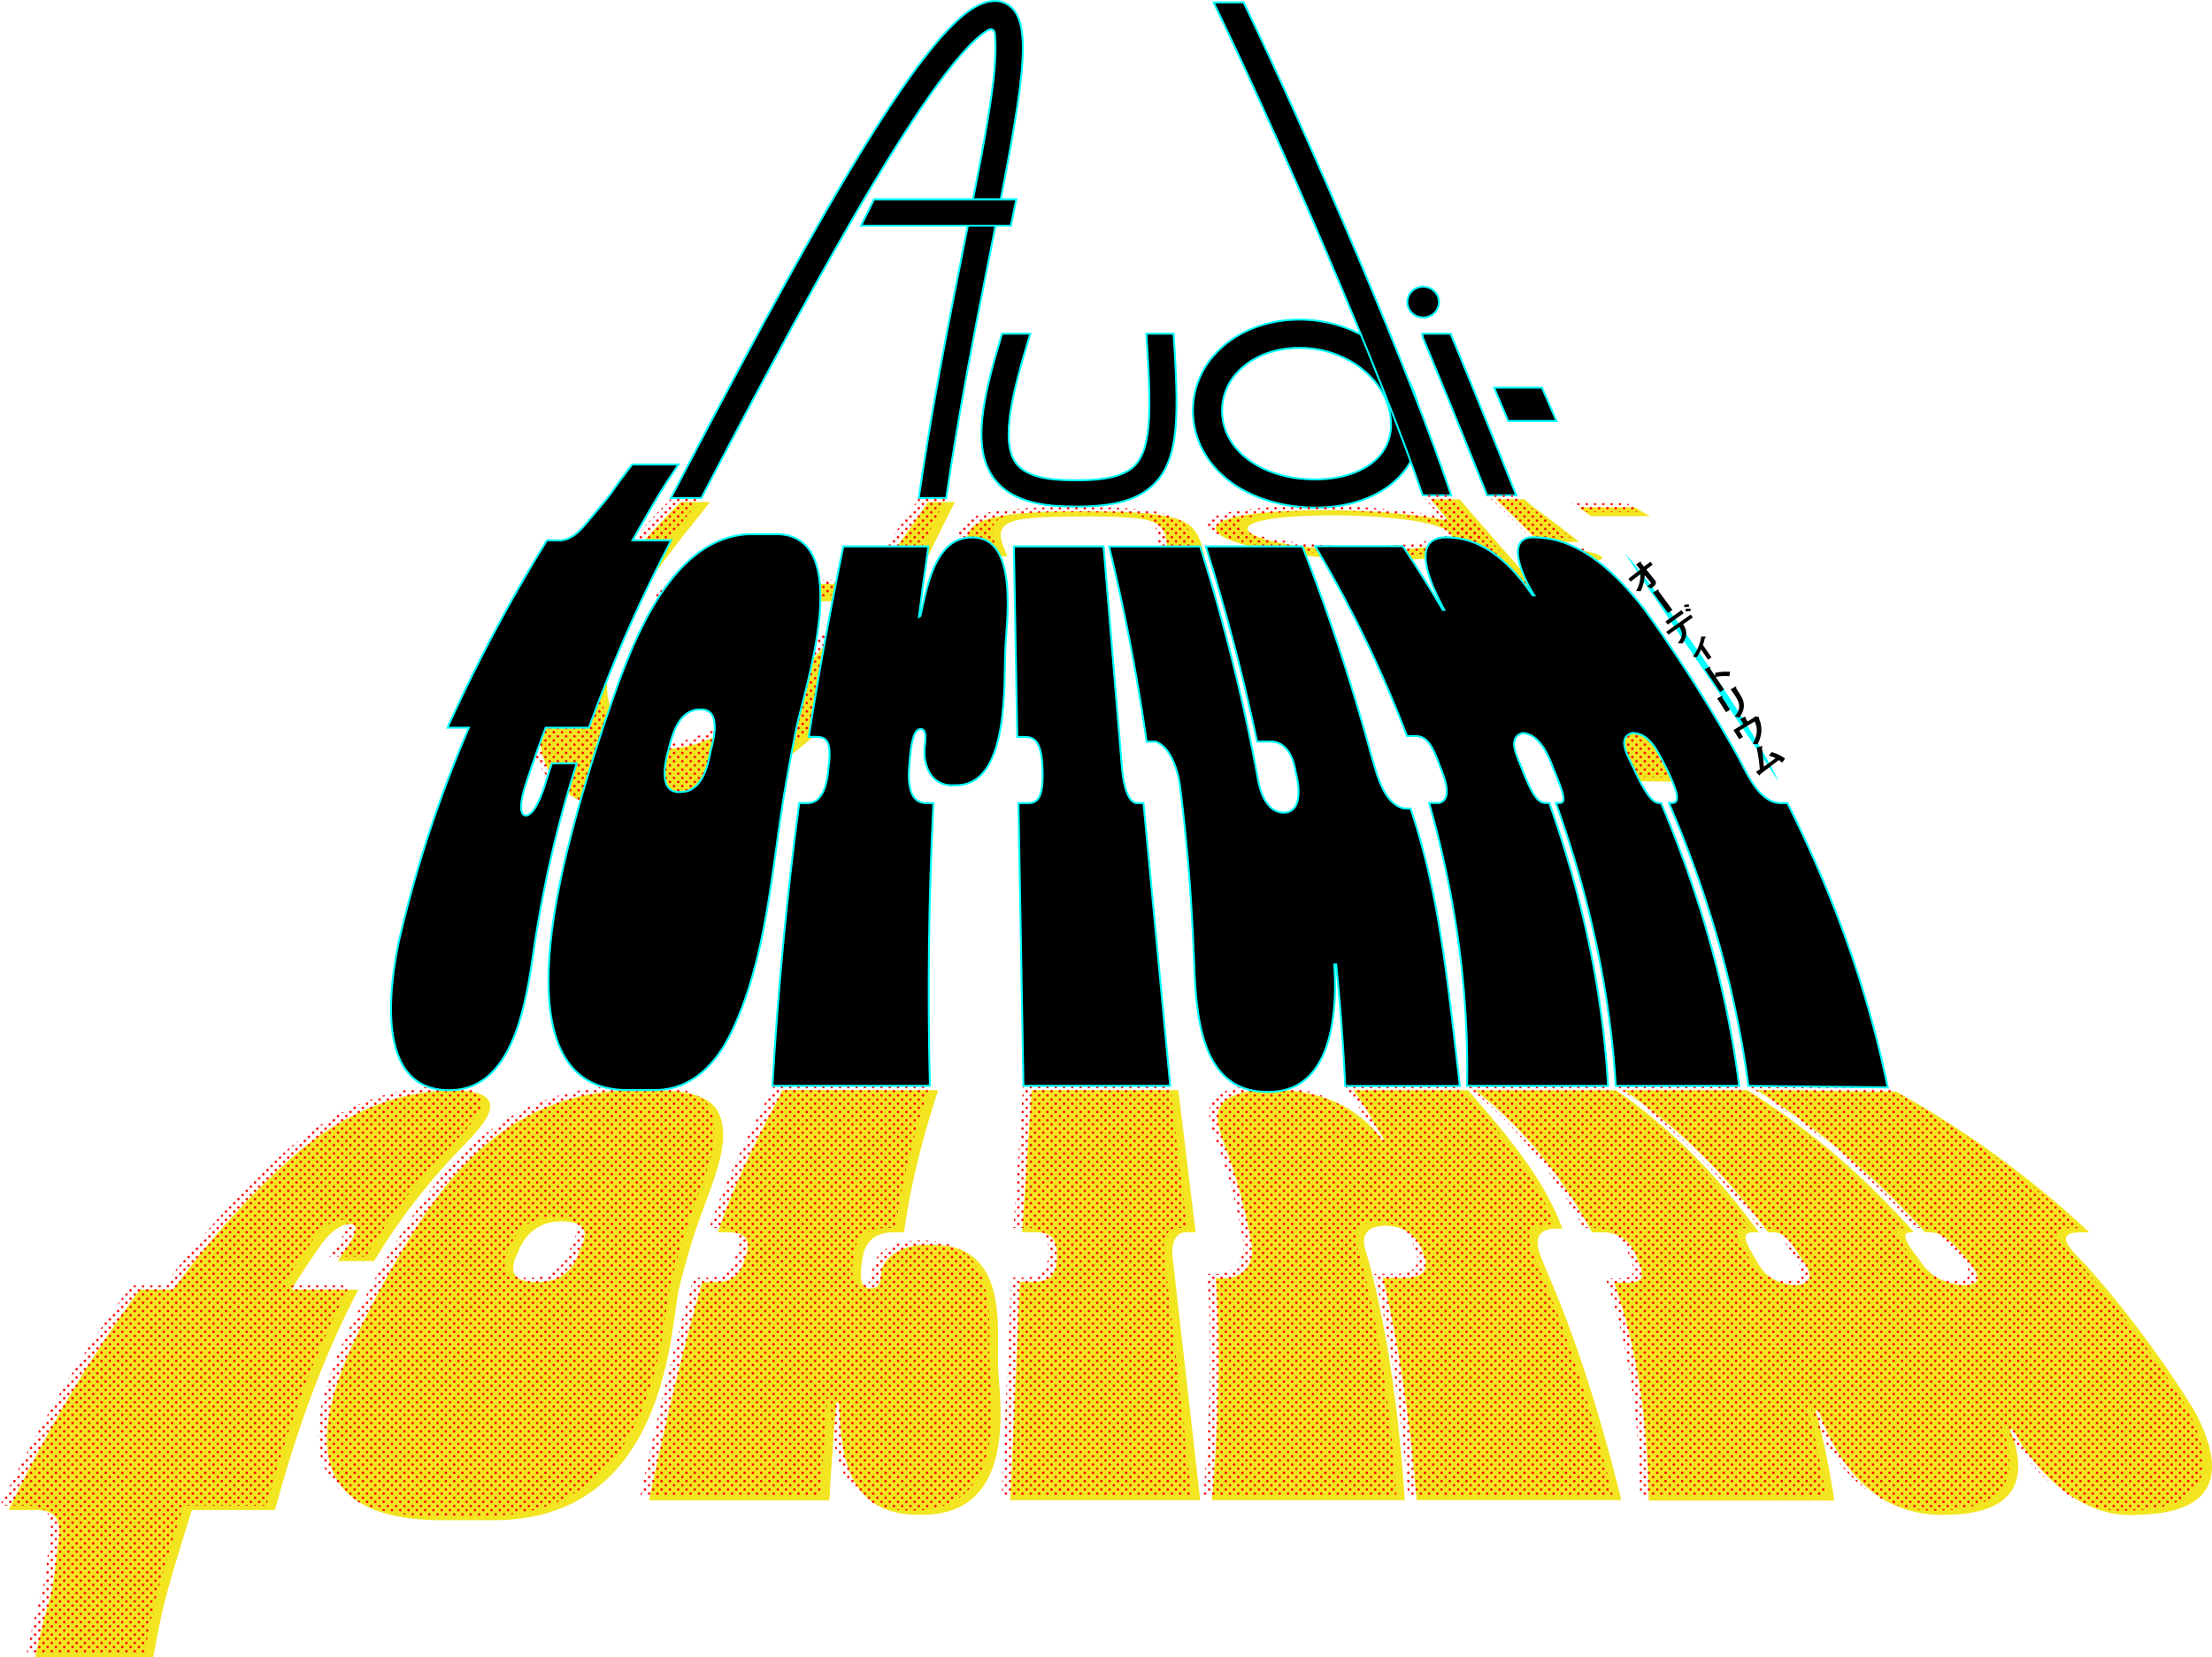 <svg xmlns="http://www.w3.org/2000/svg" xmlns:xlink="http://www.w3.org/1999/xlink" viewBox="0 0 1151.7 862.86">
  <defs>
    <pattern id="新規パターンスウォッチ_1" data-name="新規パターンスウォッチ 1" width="48" height="48" patternTransform="translate(-18.41 65.91) scale(0.18)" patternUnits="userSpaceOnUse" viewBox="0 0 48 48">
      <rect width="48" height="48" style="fill: none"/>
      <g>
        <circle cx="24" cy="48" r="3.6" style="fill: red"/>
        <circle cx="48" cy="48" r="3.6" style="fill: red"/>
        <circle cx="24" cy="24" r="3.6" style="fill: red"/>
        <circle cx="48" cy="24" r="3.6" style="fill: red"/>
        <circle cx="36" cy="36" r="3.6" style="fill: red"/>
        <circle cx="12" cy="36" r="3.6" style="fill: red"/>
        <circle cx="36" cy="12" r="3.6" style="fill: red"/>
        <circle cx="12" cy="12" r="3.6" style="fill: red"/>
      </g>
      <g>
        <circle cy="48" r="3.6" style="fill: red"/>
        <circle cy="24" r="3.6" style="fill: red"/>
      </g>
      <g>
        <circle cx="24" r="3.6" style="fill: red"/>
        <circle cx="48" r="3.6" style="fill: red"/>
      </g>
      <circle r="3.6" style="fill: red"/>
    </pattern>
    <pattern id="新規パターンスウォッチ_1-17" data-name="新規パターンスウォッチ 1" width="48" height="48" patternTransform="translate(-18.41 80.08) scale(0.18)" patternUnits="userSpaceOnUse" viewBox="0 0 48 48">
      <rect width="48" height="48" style="fill: none"/>
      <g>
        <circle cx="24" cy="48" r="3.6" style="fill: red"/>
        <circle cx="48" cy="48" r="3.6" style="fill: red"/>
        <circle cx="24" cy="24" r="3.6" style="fill: red"/>
        <circle cx="48" cy="24" r="3.6" style="fill: red"/>
        <circle cx="36" cy="36" r="3.6" style="fill: red"/>
        <circle cx="12" cy="36" r="3.6" style="fill: red"/>
        <circle cx="36" cy="12" r="3.6" style="fill: red"/>
        <circle cx="12" cy="12" r="3.6" style="fill: red"/>
      </g>
      <g>
        <circle cy="48" r="3.6" style="fill: red"/>
        <circle cy="24" r="3.6" style="fill: red"/>
      </g>
      <g>
        <circle cx="24" r="3.6" style="fill: red"/>
        <circle cx="48" r="3.6" style="fill: red"/>
      </g>
      <circle r="3.6" style="fill: red"/>
    </pattern>
  </defs>
  <g id="レイヤー_2" data-name="レイヤー 2">
    <g id="レイヤー_1-2" data-name="レイヤー 1">
      <g>
        <g>
          <g>
            <path d="M365.15,259.34c46.13-88.33,118-224.7,149.07-243.53,1.93-1.17,3.54-.39,3.75,1.72.42,4.22.87,12.77-1.47,30.15-2.73,20.24-8.07,47.16-14.26,78.34-7.93,40-16.91,85.26-23.88,133.32h14.3c6.87-47,15.69-91.45,23.48-130.73C532.59,45.7,538.72,11.69,525,2.58c-6.19-4.1-13.35-1.38-18.27,1.63C474.21,24,413.83,135.78,349.29,259.34Z" style="stroke: aqua;stroke-miterlimit: 10"/>
            <g>
              <g>
                <path d="M684.75,264.32c-15.22,0-29.81-4-41.07-11.33-12.3-8-20.14-19.61-22.08-32.75a43.2,43.2,0,0,1,10.87-35.65c10.33-11.55,26.4-18.18,44.09-18.18,33.29,0,61.44,23.54,62.77,52.46a39,39,0,0,1-11.24,29.89C718.18,258.79,702.79,264.32,684.75,264.32Zm-8.19-83.19c-13.3,0-25.2,4.78-32.66,13.11a29,29,0,0,0-7.3,23.92c2.73,18.51,22.53,31.44,48.15,31.44,13.67,0,25.48-4,32.4-11a24.49,24.49,0,0,0,7-19.05C723.22,198.35,701.85,181.13,676.56,181.13Z"/>
                <path d="M676.56,166.91c33,0,61,23.32,62.27,52a38.44,38.44,0,0,1-11.1,29.51c-9.81,9.94-25.07,15.41-43,15.41-15.13,0-29.61-4-40.8-11.25-12.17-7.89-19.94-19.4-21.85-32.4a42.71,42.71,0,0,1,10.74-35.25c10.24-11.44,26.18-18,43.72-18m8.19,83.19c13.81,0,25.75-4.07,32.75-11.17a24.93,24.93,0,0,0,7.19-19.43c-1-21.43-22.57-38.87-48.13-38.87-13.44,0-25.48,4.84-33,13.28a29.47,29.47,0,0,0-7.42,24.32c2.76,18.77,22.77,31.87,48.64,31.87m-8.19-84.19c-17.83,0-34,6.69-44.47,18.34a43.73,43.73,0,0,0-11,36.07c2,13.28,9.88,25,22.3,33.09,11.34,7.36,26,11.41,41.34,11.41,18.18,0,33.7-5.58,43.69-15.71a39.35,39.35,0,0,0,11.38-30.26c-1.33-29.19-29.71-52.94-63.26-52.94Zm8.19,83.19c-25.36,0-45-12.75-47.65-31a28.51,28.51,0,0,1,7.17-23.51c7.37-8.22,19.14-12.94,32.29-12.94,25,0,46.17,17,47.13,37.92a24,24,0,0,1-6.9,18.68c-6.82,6.91-18.5,10.87-32,10.87Z" style="fill: aqua"/>
              </g>
              <polygon points="810.41 219.2 785.26 219.2 777.94 201.89 802.86 201.89 810.41 219.2" style="stroke: aqua;stroke-miterlimit: 10"/>
              <path d="M596.88,173.77c0,.14,0,.28,0,.43,2.33,36.24,3.27,58.93-6.19,68.35-5.83,5.8-17,8.1-36.1,7.45-13.15-.45-21.51-3.33-25.58-8.79-8.57-11.53-1.4-38.37,7.37-67.2l.06-.24H521.71c-9.91,33-16.09,59.43-4.17,75.45,6.79,9.14,18.75,13.87,36.56,14.48q3.35.12,6.43.12c19.93,0,32.18-3.61,40.32-11.71,13.6-13.54,12.82-37.4,10.19-78.34Z" style="stroke: aqua;stroke-miterlimit: 10"/>
              <path d="M755.26,173.77H740.55a6.49,6.49,0,0,0,.52,2.57c13.24,31.8,26.53,64.86,33.21,81.59h15.17C783.87,243.92,769.65,208.38,755.26,173.77Z" style="stroke: aqua;stroke-miterlimit: 10"/>
              <path d="M741,165.3a8.8,8.8,0,0,1-1.62-.15,9.1,9.1,0,0,1-1.54-.46,8.42,8.42,0,0,1-1.43-.74,8,8,0,0,1-2.28-2.21,8.8,8.8,0,0,1-.76-1.38,8.7,8.7,0,0,1-.47-1.5,7.68,7.68,0,0,1,0-3.12,8.7,8.7,0,0,1,.47-1.5,8.37,8.37,0,0,1,.76-1.38,8,8,0,0,1,2.28-2.21,8.42,8.42,0,0,1,1.43-.74,9.07,9.07,0,0,1,1.54-.45,8.36,8.36,0,0,1,3.23,0,8.81,8.81,0,0,1,1.54.45,8.42,8.42,0,0,1,1.43.74,7.56,7.56,0,0,1,1.25,1,7.48,7.48,0,0,1,1,1.22,7.7,7.7,0,0,1,.76,1.38,8.7,8.7,0,0,1,.47,1.5,7.69,7.69,0,0,1,0,3.12,8.7,8.7,0,0,1-.47,1.5,8.06,8.06,0,0,1-.76,1.38,7.48,7.48,0,0,1-1,1.22,7.56,7.56,0,0,1-1.25,1,8.42,8.42,0,0,1-1.43.74,8.18,8.18,0,0,1-3.15.61Z" style="stroke: aqua;stroke-miterlimit: 10"/>
              <polygon points="455.07 103.82 529.13 103.82 526.35 117.54 448.3 117.54 455.07 103.82" style="stroke: aqua;stroke-miterlimit: 10"/>
            </g>
          </g>
          <path d="M755.6,257.93C735.89,198.1,682.25,73,647.5,1.25H631.86c33.74,69.37,87.94,195,108.86,256.68Z" style="stroke: aqua;stroke-miterlimit: 10"/>
        </g>
        <g>
          <g>
            <g>
              <g>
                <path d="M689.21,265.66c-15.13,0-28.69.77-38.53,2.2C639.44,269.49,633,272,633,275.14c0,3.38,7.19,7,21,10.08,17.45,3.9,42.51,6.32,67.38,6.32,46.8,0,66-8,47-16.07h0c-6.54-2.78-16.59-5.08-29-6.76A385.38,385.38,0,0,0,689.21,265.66Zm24.53,21c-18,0-35.94-1.6-48.57-4.25-9.62-2-15-4.43-15.56-6.76-1-4.46,17.16-7.27,44.16-7.27a297.71,297.71,0,0,1,39.46,2.38c8.21,1.16,14.44,2.68,18.45,4.57h0C764.08,281.14,747.94,286.64,713.74,286.64Z" style="fill: #f3e521"/>
                <polygon points="851.03 264.14 821.94 264.14 828.32 268.79 859.01 268.79 851.03 264.14" style="fill: #f3e521"/>
                <path d="M607.76,289.61a.8.8,0,0,1,0-.15c-.3-11.2-1-16.83-11.82-18.92-6.33-1.23-18-1.7-38-1.57-13.78.1-23,.69-28.22,1.86-11.7,2.6-9.54,9.53-5.19,18.7l0,.08H504.27c-2.3-10.34-1.8-17,14.84-20.48,8.75-1.83,21.54-2.74,39.44-2.85,2.23,0,4.38,0,6.44,0,19.93,0,32.32.68,41.09,2.28,15.7,2.87,18,8.59,21.17,21.07Z" style="fill: #f3e521"/>
                <path d="M822.25,282.19H802a5.06,5.06,0,0,1-1.66-.9c-9.59-9.83-18-17.88-21.62-21.32h15.18C797.64,264.14,809,271.4,822.25,282.19Z" style="fill: #f3e521"/>
                <path d="M810.75,285.33c-.78,0-1.5,0-2.17.06s-1.24.1-1.75.17a9.68,9.68,0,0,0-1.31.29,2.54,2.54,0,0,0-.84.39.62.62,0,0,0-.28.48.82.82,0,0,0,.25.55,3.61,3.61,0,0,0,.81.6,9.6,9.6,0,0,0,1.35.64c.52.21,1.14.43,1.83.65s1.45.42,2.25.63,1.71.4,2.62.59,1.88.36,2.85.52,2,.31,3,.44,2,.23,3,.32,2,.15,2.88.2a45.18,45.18,0,0,0,4.95,0c.69-.05,1.3-.12,1.83-.2a8.41,8.41,0,0,0,1.33-.32,1.79,1.79,0,0,0,.73-.44.53.53,0,0,0,.15-.52,1.21,1.21,0,0,0-.47-.59,5.22,5.22,0,0,0-1-.63,12.8,12.8,0,0,0-1.53-.65c-.59-.21-1.25-.43-2-.64s-1.52-.41-2.34-.6-1.69-.38-2.59-.55-1.83-.34-2.79-.48-1.89-.28-2.83-.39-1.89-.21-2.81-.29-1.81-.13-2.67-.17S811.51,285.33,810.75,285.33Z" style="fill: #f3e521"/>
                <polygon points="345.08 313.08 436.59 313.08 442.93 304.03 351.11 304.03 345.08 313.08" style="fill: #f3e521"/>
              </g>
              <path d="M369.61,261.43c-13.14,18.38-86.45,95.89-36.12,124.91,27.32,14,67.6-18.79,86.66-39.57,16.78-18.29,27.81-35.86,39-51,10.26-13.94,24-34.35,24-34.35h14s-9.88,19.45-16.21,32.9c-25.8,54.8-51.27,104.27-120.8,123.3-35.92,9.84-55.4,2.68-64.34-4.56-46.43-37.64,28.71-121.91,58.57-151.64Z" style="fill: #f3e521"/>
            </g>
            <path d="M760.06,260c32.66,38.88,100.42,110.84,121,147.14l-31.45-.33C828.55,371.81,778.56,300,744.87,260Z" style="fill: #f3e521"/>
          </g>
          <g>
            <path d="M90.1,671.57H72.85C49.44,703,26.76,740.44,4.46,786.33h15.2c14.23.58,11.25,11.8,10.26,20.48-4.06,35.29-3.26,16.44-11.53,56.05H79.85c4.66-26.24,6.77-34.05,20.09-76.53h43.25c12.41-46.09,26.94-83.48,43.39-114.76H151.76c4.94-8.11,10-15.83,15.23-23.2,4.89-6.89,10.8-11,15-11,4.48,0,4,4.12-.9,11.4-1.86,2.74-3.42,5.12-5.22,7.91h18.93a320.82,320.82,0,0,1,42.51-55.89c10.58-11.28,35.13-32.89-1.36-32.89-38.05,0-66.71,20.38-80.67,32C132.07,620,110.39,643.67,90.1,671.57Z" style="fill: #f3e521"/>
            <path d="M213.82,643.81c-5.6,9.22-11.37,19.07-16.95,29.58C181,704.52,130.5,792.48,231.74,791.64h23.14c93.65,1.46,94.18-102.53,98.66-120.78,2.28-9,4.64-17.51,7.09-25.54,8.13-25.7,21.56-49.83,13.33-66.19-3.23-6.43-12-11.28-31.35-11.24H329.3C261,567.75,227.79,621.84,213.82,643.81Zm65.88,23.83c-16.48.15-13.06-9.46-9.89-15.89,1.89-4.94,7.87-16.53,24-15.69,14.2.15,11.07,9,8.07,14.9C300.54,655.58,296.11,667.89,279.7,667.64Z" style="fill: #f3e521"/>
            <path d="M453.49,670.94c-4.44,0-6.27-3.37-4.8-13.25.67-5.42,2-15.88,16.63-16h5.39c4.12-29.81,11.5-54.61,17.72-74-27.49,0-53.46-.07-80.94-.07-10.1,19.47-23.72,44.36-33.74,74.09h7.18c11,.51,8.65,9.05,6.91,13.61-2.91,10.61-8.31,12.29-16.19,12.29h-6c-8.74,30.19-17.93,67.17-27.76,113.63h93.9c1.06-18.56,2.32-35.53,3.66-51.07l1.37.53c1.34,17.9-.23,58.7,42.05,58.12,52.27.9,41.29-61.31,40.79-77-.91-17.74,6.66-64.11-34.63-63.56-17.67-.74-26.6,8-26.39,16.46C458.16,668.83,457.3,670.94,453.49,670.94Z" style="fill: #f3e521"/>
            <path d="M610.55,654.87c-.94-8.24,1.79-13.2,7.18-13.2h4.79l-9-74H537.14l-5,74h7.19c6.58,0,11,1.9,11,12.4-.07,11-4.81,13.47-13.32,13.47h-6l-5,113.65h98.9Z" style="fill: #f3e521"/>
            <path d="M813.46,639.8c-9.61-26.36-29.33-49.32-49.08-72.1H704.67c6,7.92,10.93,17.44,16.56,26.76h-1.08c-6.95-10.28-23.43-27-57.42-26.88-37.81-.14-28.9,18-24.72,29.68a294.77,294.77,0,0,1,13.47,49.8c1.28,5.6.3,16.09-11.31,18.49H633c2.36,30.78,2,68.38-2,115.64H731.42c-3.65-54.05-10.71-96.06-20.18-129.43-1.83-5.36-2.6-13,9.58-13.46,14.66-.11,19.3,10.34,20.28,15,2.82,5.68,2,12.6-11.45,12.21h-9.73c7.62,30.89,13.67,68.51,17.66,115.64h106.6c-12.23-49.55-25.53-89-39.63-121-2.47-6.83-9.32-18.67,4.14-20.39Z" style="fill: #f3e521"/>
            <path d="M914.61,567.68c32.58,20.22,61.63,45.05,87.64,74h2.1c5.68,0,10.8,3.09,18.88,13,3.87,5.3,13.22,14.77-2,14.52-16.48-2.08-19.69-10.76-23.53-15.33-7.31-9.46-6.84-12.16-2.65-12.16h1.5c-25.68-29-54.43-53.83-86.77-74H845.53c29,20,53.75,44.83,75,74h2.7c5.09,0,7.87,3.09,14.24,13,4,5.32,9.34,14.19-3.54,14.52-15.73-1.94-17.72-10.56-20.91-15.33-5.69-9.46-5.35-12.16,0-12.16h2.7c-21-29.22-45.48-54-74.28-74H768.11c25,19.78,45,44.55,60.85,74h7.18c12.13,1.4,14.93,10,16.29,13.78,5,10.74,1.93,12.43-5.95,12.43h-6c11,31.46,17.32,68.46,17.94,113.46h96.63a414.57,414.57,0,0,0-9.67-46.82h1.43c4.74,12.84,20.68,55.8,66.93,54.24,40.63-.64,41.18-23.51,32.71-44.51h1.82c3.48,8.6,28,47.12,64.41,44.51,49.42-.92,42.29-30.48,30.18-53.7A541.92,541.92,0,0,0,1087.12,660c-5.61-6.3-20.26-18.28-4.06-18.27h4.79a512.93,512.93,0,0,0-100.55-73.3C963.23,568.5,938.73,567.59,914.61,567.68Z" style="fill: #f3e521"/>
          </g>
        </g>
        <g>
          <g>
            <g>
              <g>
                <path d="M684.75,263.43c-15.13,0-28.69.77-38.53,2.2-11.24,1.63-17.67,4.17-17.66,7.29,0,3.37,7.18,7,21,10.07,17.46,3.91,42.51,6.32,67.38,6.32,46.8,0,66-8,47-16.07h0c-6.54-2.78-16.59-5.08-29-6.76A385.65,385.65,0,0,0,684.75,263.43Zm24.53,21c-18,0-35.94-1.6-48.57-4.25-9.61-2-15-4.43-15.56-6.76-1-4.46,17.16-7.27,44.16-7.27a297.71,297.71,0,0,1,39.46,2.38c8.21,1.16,14.44,2.69,18.46,4.57h0C759.63,278.91,743.48,284.41,709.28,284.41Z" style="fill: url(#新規パターンスウォッチ_1)"/>
                <polygon points="846.57 261.91 817.49 261.91 823.86 266.56 854.56 266.56 846.57 261.91" style="fill: url(#新規パターンスウォッチ_1)"/>
                <path d="M603.3,287.38a.8.8,0,0,1,0-.15c-.3-11.2-1-16.83-11.82-18.92-6.33-1.23-18-1.7-38-1.56-13.78.09-23,.68-28.22,1.85-11.69,2.6-9.53,9.53-5.19,18.7,0,0,0,.05,0,.08H499.81c-2.3-10.34-1.8-17,14.84-20.48,8.75-1.83,21.55-2.74,39.44-2.85,2.23,0,4.38,0,6.44,0,19.93,0,32.32.68,41.09,2.28,15.7,2.87,18,8.59,21.17,21.07Z" style="fill: url(#新規パターンスウォッチ_1)"/>
                <path d="M817.79,280H797.55a4.89,4.89,0,0,1-1.65-.9c-9.6-9.82-18-17.88-21.62-21.32h15.17C793.18,261.91,804.56,269.17,817.79,280Z" style="fill: url(#新規パターンスウォッチ_1)"/>
                <path d="M806.29,283.1q-1.17,0-2.16.06c-.64,0-1.24.1-1.76.18a8.45,8.45,0,0,0-1.31.28,2.87,2.87,0,0,0-.84.39.62.62,0,0,0-.28.48.82.82,0,0,0,.26.55,3.31,3.31,0,0,0,.8.6,9.6,9.6,0,0,0,1.35.64c.52.22,1.14.43,1.83.65s1.45.43,2.26.63,1.7.4,2.61.59,1.88.36,2.85.52,2,.31,3,.44,2,.23,3,.32,2,.16,2.87.2a45.17,45.17,0,0,0,5,0c.7,0,1.3-.12,1.83-.2a8.14,8.14,0,0,0,1.33-.32,1.92,1.92,0,0,0,.74-.44.54.54,0,0,0,.14-.52,1.25,1.25,0,0,0-.47-.59,5.63,5.63,0,0,0-1-.63,15.92,15.92,0,0,0-1.54-.65c-.59-.21-1.25-.43-2-.64s-1.51-.41-2.34-.6-1.69-.38-2.59-.55-1.83-.34-2.78-.48-1.89-.28-2.84-.39-1.89-.21-2.81-.28-1.81-.14-2.67-.18S807.05,283.1,806.29,283.1Z" style="fill: url(#新規パターンスウォッチ_1)"/>
                <polygon points="340.63 310.85 432.13 310.85 438.47 301.8 346.65 301.8 340.63 310.85" style="fill: url(#新規パターンスウォッチ_1)"/>
              </g>
              <path d="M365.15,259.2C352,277.58,278.7,355.09,329,384.12c27.32,14,67.61-18.8,86.66-39.58,16.78-18.29,27.81-35.86,39-51,10.26-13.93,24-34.35,24-34.35h14s-9.88,19.45-16.21,32.9c-25.79,54.8-51.27,104.27-120.79,123.31-35.92,9.83-55.41,2.67-64.34-4.57C244.88,373.21,320,288.94,349.89,259.2Z" style="fill: url(#新規パターンスウォッチ_1)"/>
            </g>
            <path d="M755.6,257.74c32.66,38.88,100.43,110.84,121,147.14l-31.45-.33c-21.06-35-71-106.8-104.74-146.81Z" style="fill: url(#新規パターンスウォッチ_1)"/>
          </g>
          <g>
            <path d="M85.64,669.34H68.39C45,700.78,22.3,738.21,0,784.1H15.2c14.24.58,11.25,11.8,10.26,20.48-4.05,35.29-3.26,16.44-11.53,56H75.39c4.66-26.24,6.78-34,20.09-76.53h43.26c12.4-46.09,26.93-83.48,43.38-114.76H147.3c4.95-8.11,10-15.83,15.23-23.19,4.89-6.9,10.81-11,15-11,4.48,0,4,4.12-.9,11.4-1.86,2.74-3.42,5.12-5.22,7.91h18.93a320.82,320.82,0,0,1,42.51-55.89c10.58-11.28,35.14-32.89-1.35-32.89-38,0-66.71,20.38-80.68,32C127.62,617.72,105.93,641.44,85.64,669.34Z" style="fill: url(#新規パターンスウォッチ_1-17)"/>
            <path d="M209.36,641.58c-5.59,9.22-11.37,19.08-17,29.58C176.5,702.29,126,790.25,227.29,789.41h23.13c93.65,1.46,94.18-102.53,98.66-120.77,2.28-9,4.65-17.52,7.09-25.55,8.13-25.7,21.56-49.83,13.33-66.19-3.23-6.43-12-11.28-31.35-11.24h-13.3C256.56,565.52,223.33,619.61,209.36,641.58Zm65.88,23.84c-16.48.14-13.06-9.47-9.89-15.9,1.89-4.94,7.87-16.52,24-15.68,14.2.14,11.07,8.95,8.07,14.89C296.08,653.35,291.65,665.66,275.24,665.42Z" style="fill: url(#新規パターンスウォッチ_1-17)"/>
            <path d="M449,668.71c-4.44,0-6.27-3.37-4.8-13.25.67-5.42,2-15.88,16.63-16h5.39c4.12-29.81,11.5-54.61,17.72-74-27.49,0-53.46-.07-80.94-.07-10.1,19.47-23.72,44.36-33.74,74.09h7.18c11,.51,8.65,9,6.91,13.61-2.91,10.61-8.31,12.29-16.19,12.29h-6c-8.74,30.19-17.93,67.17-27.76,113.63h93.9c1.06-18.56,2.32-35.52,3.66-51.07l1.37.53c1.34,17.91-.23,58.7,42.06,58.12,52.26.9,41.28-61.3,40.78-77-.91-17.74,6.66-64.11-34.63-63.56-17.67-.73-26.6,8-26.39,16.46C453.7,666.6,452.84,668.71,449,668.71Z" style="fill: url(#新規パターンスウォッチ_1-17)"/>
            <path d="M606.09,652.64c-.93-8.24,1.79-13.2,7.18-13.2h4.79l-9-74H532.68l-5,74h7.19c6.58,0,11.06,1.9,11,12.4-.08,11-4.82,13.47-13.33,13.47h-6l-5,113.65h98.9Z" style="fill: url(#新規パターンスウォッチ_1-17)"/>
            <path d="M809,637.57c-9.62-26.36-29.34-49.32-49.09-72.1H700.21c6,7.92,10.94,17.44,16.56,26.76h-1.08c-7-10.28-23.43-27-57.42-26.88-37.81-.13-28.9,18-24.72,29.68A293.83,293.83,0,0,1,647,644.83c1.28,5.61.3,16.09-11.3,18.5H628.5c2.35,30.77,2,68.37-2,115.63H727c-3.65-54.05-10.71-96.06-20.18-129.43-1.83-5.36-2.6-13,9.58-13.46,14.66-.11,19.3,10.35,20.28,15,2.82,5.68,2,12.6-11.45,12.22h-9.73c7.62,30.88,13.67,68.5,17.66,115.63h106.6c-12.23-49.55-25.53-89-39.63-121-2.46-6.83-9.31-18.67,4.15-20.39Z" style="fill: url(#新規パターンスウォッチ_1-17)"/>
            <path d="M910.15,565.45c32.59,20.22,61.63,45,87.64,74h2.1c5.69,0,10.8,3.09,18.88,13,3.87,5.3,13.22,14.78-2,14.52-16.48-2.08-19.69-10.76-23.53-15.33-7.31-9.46-6.84-12.16-2.65-12.16h1.5c-25.68-29-54.43-53.82-86.77-74H841.07c29,20,53.75,44.83,75,74h2.69c5.09,0,7.87,3.09,14.25,13,4,5.32,9.34,14.19-3.54,14.52-15.74-1.94-17.72-10.56-20.92-15.33-5.69-9.46-5.35-12.16,0-12.16h2.7c-21-29.22-45.47-54-74.27-74H763.65c25.05,19.78,45,44.55,60.85,74h7.19c12.12,1.4,14.92,10,16.28,13.78,5,10.75,1.93,12.43-6,12.43h-6c11,31.47,17.32,68.46,17.94,113.46h96.63a416.82,416.82,0,0,0-9.66-46.82h1.42c4.75,12.84,20.68,55.8,66.94,54.24,40.62-.64,41.17-23.51,32.71-44.51h1.81c3.48,8.61,28,47.12,64.41,44.51,49.43-.92,42.29-30.48,30.18-53.7a541.92,541.92,0,0,0-55.74-75.12c-5.61-6.3-20.26-18.28-4.06-18.27h4.79a512.63,512.63,0,0,0-100.55-73.3C958.77,566.27,934.27,565.36,910.15,565.45Z" style="fill: url(#新規パターンスウォッチ_1-17)"/>
          </g>
        </g>
        <g>
          <path d="M244.17,378.92H233a857.69,857.69,0,0,1,51.79-97.57h7.09c7-.35,11.82-7,16-11.94,15.32-18.11,6.86-8.79,21.29-27.53h24.15c-8.25,12.05-10.59,15.91-24,39.47h20.17a774,774,0,0,0-42.83,97.57H284.1c-3.71,9.84-7.21,19.75-10.43,29.72s-3,16,.08,16c3.28,0,6.92-6.12,10.17-16.5,1.18-3.77,2.21-7,3.44-10.66h12.91a611.74,611.74,0,0,0-21.49,91.45c-3.91,24.27-8.41,78.77-44.84,78.76-38.05.1-31.53-51.68-26.41-76.83A651.41,651.41,0,0,1,244.17,378.92Z" style="stroke: aqua;stroke-miterlimit: 10"/>
          <path d="M302.73,415.1c3.78-12.83,7.68-25.62,11.93-38.33,11.34-32.86,31.68-99.13,77.9-98.63h10.65c43.41-.87,15.38,81.23,11.28,101.61q-3.28,16.56-6.11,33.18c-6.67,40.43-9.28,87-27.76,124.94-8.1,16.62-20.91,29.89-40.18,29.77H327.16C258.78,568.05,293.11,449.53,302.73,415.1Zm62-45.67c-10.73-.17-14.48,11.87-16.51,20.39-2,6.83-5.92,23.86,6.58,22.57,10.55-.22,13.78-13.21,15.23-21.49C371.77,384.7,375.63,369.14,364.73,369.43Z" style="stroke: aqua;stroke-miterlimit: 10"/>
          <path d="M479.38,379.65c-2.88,0-4.73,4.05-5.74,16.46-.67,7.18-2,21.89,8.47,22.09H486q-3.67,73.65-1.83,147.22h-82q4.21-73.83,13.94-147.22h5.18c8.1-.75,9.67-12.8,10.12-18.93,1.76-13.52-1.21-15.57-6.39-15.57h-3.93q7.81-49.79,18-99.17h44.33q-2.7,18.32-5,36.69l.81-.44c3.22-14,7.37-41.27,26.91-40.92,24.22-.54,18,43.56,17.34,57.3-1,17.13,2.72,72.5-26.31,71.74-12.55,1-17.18-10.8-15.51-21.62C482.05,382.18,481.85,379.65,479.38,379.65Z" style="stroke: aqua;stroke-miterlimit: 10"/>
          <path d="M584.16,399.82c.93,11.25,3.89,18.38,7.77,18.38h3.45l13.91,147.22H532.87L530.26,418.2h5.18c4.74,0,7.89-2.75,7.4-17.33-.47-14.07-3.67-17.14-9.26-17.14h-3.93l-1.76-99.19h46.7Z" style="stroke: aqua;stroke-miterlimit: 10"/>
          <path d="M734.4,421c14.79,43.43,19.07,87.83,25.7,144.52H700.39c-1-21.16-2.53-42.22-4.7-63.3h-1c1.68,23.35-.42,66.66-34.49,66.36-37.75.38-37.49-46.42-38.67-72.33-1.18-28.68-3.4-57.25-7-85.73-.79-7.71-4.45-21.33-12.77-24.31H597q-7.31-51.33-19.56-101.63h47.42A993.78,993.78,0,0,1,654.64,404c1.15,7.41,4.18,18.48,13.31,19.19,10.76.17,8.38-14.92,6.6-21.33-1-7.46-4.92-16.17-13.6-15.69h-6.43q-10.95-51.5-26.72-101.63h50.32a1052.26,1052.26,0,0,1,35.72,108.36c2.79,8.94,6.11,25.53,17.1,28.06Z" style="stroke: aqua;stroke-miterlimit: 10"/>
          <path d="M910.34,565.45c-6.72-50.93-21.06-99.76-41.38-147.31h1.51c4.1,0,3.8-4.46-2.82-18.07-3.66-6.91-8.31-18.64-17.95-18.33-8.56,2.51-1.22,13.39,1.35,19.4,6.07,13.1,9.72,17,12.74,17h1.07c20.11,47.58,34.21,96.41,40.67,147.31H841.26c-3.08-50.48-14-99.35-31.17-147.31H812c3.67,0,2.39-4.46-3.28-18.07-2.5-6.94-7.33-17.94-16-18.33-8.61,2.33-2.24,13.14,0,19.4,5.16,13.1,8.11,17,12,17h1.94c17,48,27.7,96.86,30.58,147.31H763.84c.92-49.94-6.05-98.84-19.73-147.31h5.18c7.54-2,2.45-14.1.41-19.14-4.77-13.67-8-15.72-13.2-15.72h-3.93a637.87,637.87,0,0,0-47.79-98.86h45.6c7.25,10.87,14.24,21.92,20.81,33.2H752c-5.18-9.94-20.14-38.71,2.06-37.77,19.2.39,33.67,15.07,43.88,30.17h.94c-4.33-6.39-17.43-31.74,1-30.17,23.56.56,42.56,19.9,56.22,37.34a795.22,795.22,0,0,1,48.36,76c4.6,8.24,11.08,25,22.74,25h3.45c23.69,47.4,41.68,96.43,52.21,148.05Z" style="stroke: aqua;stroke-miterlimit: 10"/>
        </g>
        <g>
          <path d="M846.09,288.29c15,16,67.28,90.6,80.07,118.82" style="fill: aqua"/>
          <path d="M857.16,296.56l4.32,5.36c1.43,1.78.48,2.76-1.75,4.51l-2.16-1.14a12.23,12.23,0,0,0,1.32-.87c.68-.52.75-.8.53-1.09l-3.07-3.83a22.61,22.61,0,0,1-2.08,8.36l-2.4-.14a16.86,16.86,0,0,0,2.26-8.82l-5.14,4-1.18-1.53,6.19-4.78-2.16-2.66,2-1.39c.1-.08.39-.28.53-.11s0,.1,0,.26-.11.31-.05.38l1.66,2,3.32-2.57,1.19,1.54Z"/>
          <path d="M863.57,307.44c0,.07-.1.25-.05.31l7.23,9.86-2.27,1.66-7.84-10.69,2.24-1.35c.42-.26.63-.3.72-.17S863.66,307.24,863.57,307.44Z"/>
          <path d="M868.32,325.22l-1.14-1.62,8.31-5.87,1.14,1.61Zm8-.14c2.39,3.56,2.08,6.4-.28,10l-2.48-.11c2.34-3,2.94-5.28.77-8.48l-5.67,4L867.54,329l12.75-9,1.09,1.54Zm3-9.06a8.9,8.9,0,0,0-2.43.21l.07-1.25a9.93,9.93,0,0,1,2.42-.21Zm.84,2.22a16.18,16.18,0,0,0-2.57.15l.06-1.28a11.39,11.39,0,0,1,2.57-.15Z"/>
          <path d="M887.64,332.29a24.31,24.31,0,0,1-1,3.56l4.44,6.46-1.77,1.22-3.65-5.32a24.09,24.09,0,0,1-2.31,4.14l-1.9-.42a24.54,24.54,0,0,0,4.35-10.49l2.07.07a.25.25,0,0,1,.23.06C888.25,331.78,887.77,332.18,887.64,332.29Z"/>
          <path d="M900.38,352.13a21.48,21.48,0,0,0-7.1.38l4.34,6.51-2,1.36-8-11.93,2.29-1.07c.06,0,.46-.21.58,0s-.23.63-.18.71l2.64,4,.07-1.66a19.7,19.7,0,0,1,3.86-.59,26.16,26.16,0,0,1,3.91,0Z"/>
          <path d="M896.77,362.69c-.16.34-.17.37-.14.41l4.14,6.43-2.09,1.34-4.62-7.19,2.18-1.19c.15-.07.48-.26.56-.12S896.8,362.59,896.77,362.69Zm7.19-4.77c-.1.34-.07.39.2.81.07.15.55.81.65,1,1.91,3,2.65,4.2,3,6,.7,3.36-.85,5.95-2.15,7.93l-2.48-.5c2.8-3.54,3.37-6,.42-10.56-.24-.36-1.64-2.46-2.51-3.62l2.31-1.33c.09-.06.45-.27.57-.09S904.06,357.68,904,357.92Z"/>
          <path d="M916.38,375.63a14.33,14.33,0,0,1,.65,5.85,17.71,17.71,0,0,1-1.94,6.08l-2.51-.24c2-3.55,3.09-7.11,1-11.64l-8,4.87,1.93,3.17-2,1.25-2.94-4.81,5.12-3.12-1.59-2.59,1.94-1.06c.38-.21.64-.28.72-.14s0,.08,0,.24-.07.28,0,.36l1.15,1.87,3.18-2a1.49,1.49,0,0,0,.48-.63l2.23.25A6.36,6.36,0,0,0,916.38,375.63Z"/>
          <path d="M927.88,397.14a12.74,12.74,0,0,0-1.75-1.34c-1.6,1.22-9.57,7.3-9.65,7.45a2.87,2.87,0,0,0-.15.37.24.24,0,0,1-.11.14c-.15.09-.28,0-.51-.27l-1.46-1.59c.43-.26.94-.59,2-1.26a86.09,86.09,0,0,0-1.62-11.34l2.4-.74c.18-.06.59-.14.68,0s0,.11-.21.44-.14.25-.07.77c.4,3,.78,7.27.93,9.43,2.45-1.69,4.23-3,6.07-4.39a16.34,16.34,0,0,0-3.46-1.29l1.46-1.91a23.56,23.56,0,0,1,7,3.39Z"/>
        </g>
      </g>
    </g>
  </g>
</svg>
